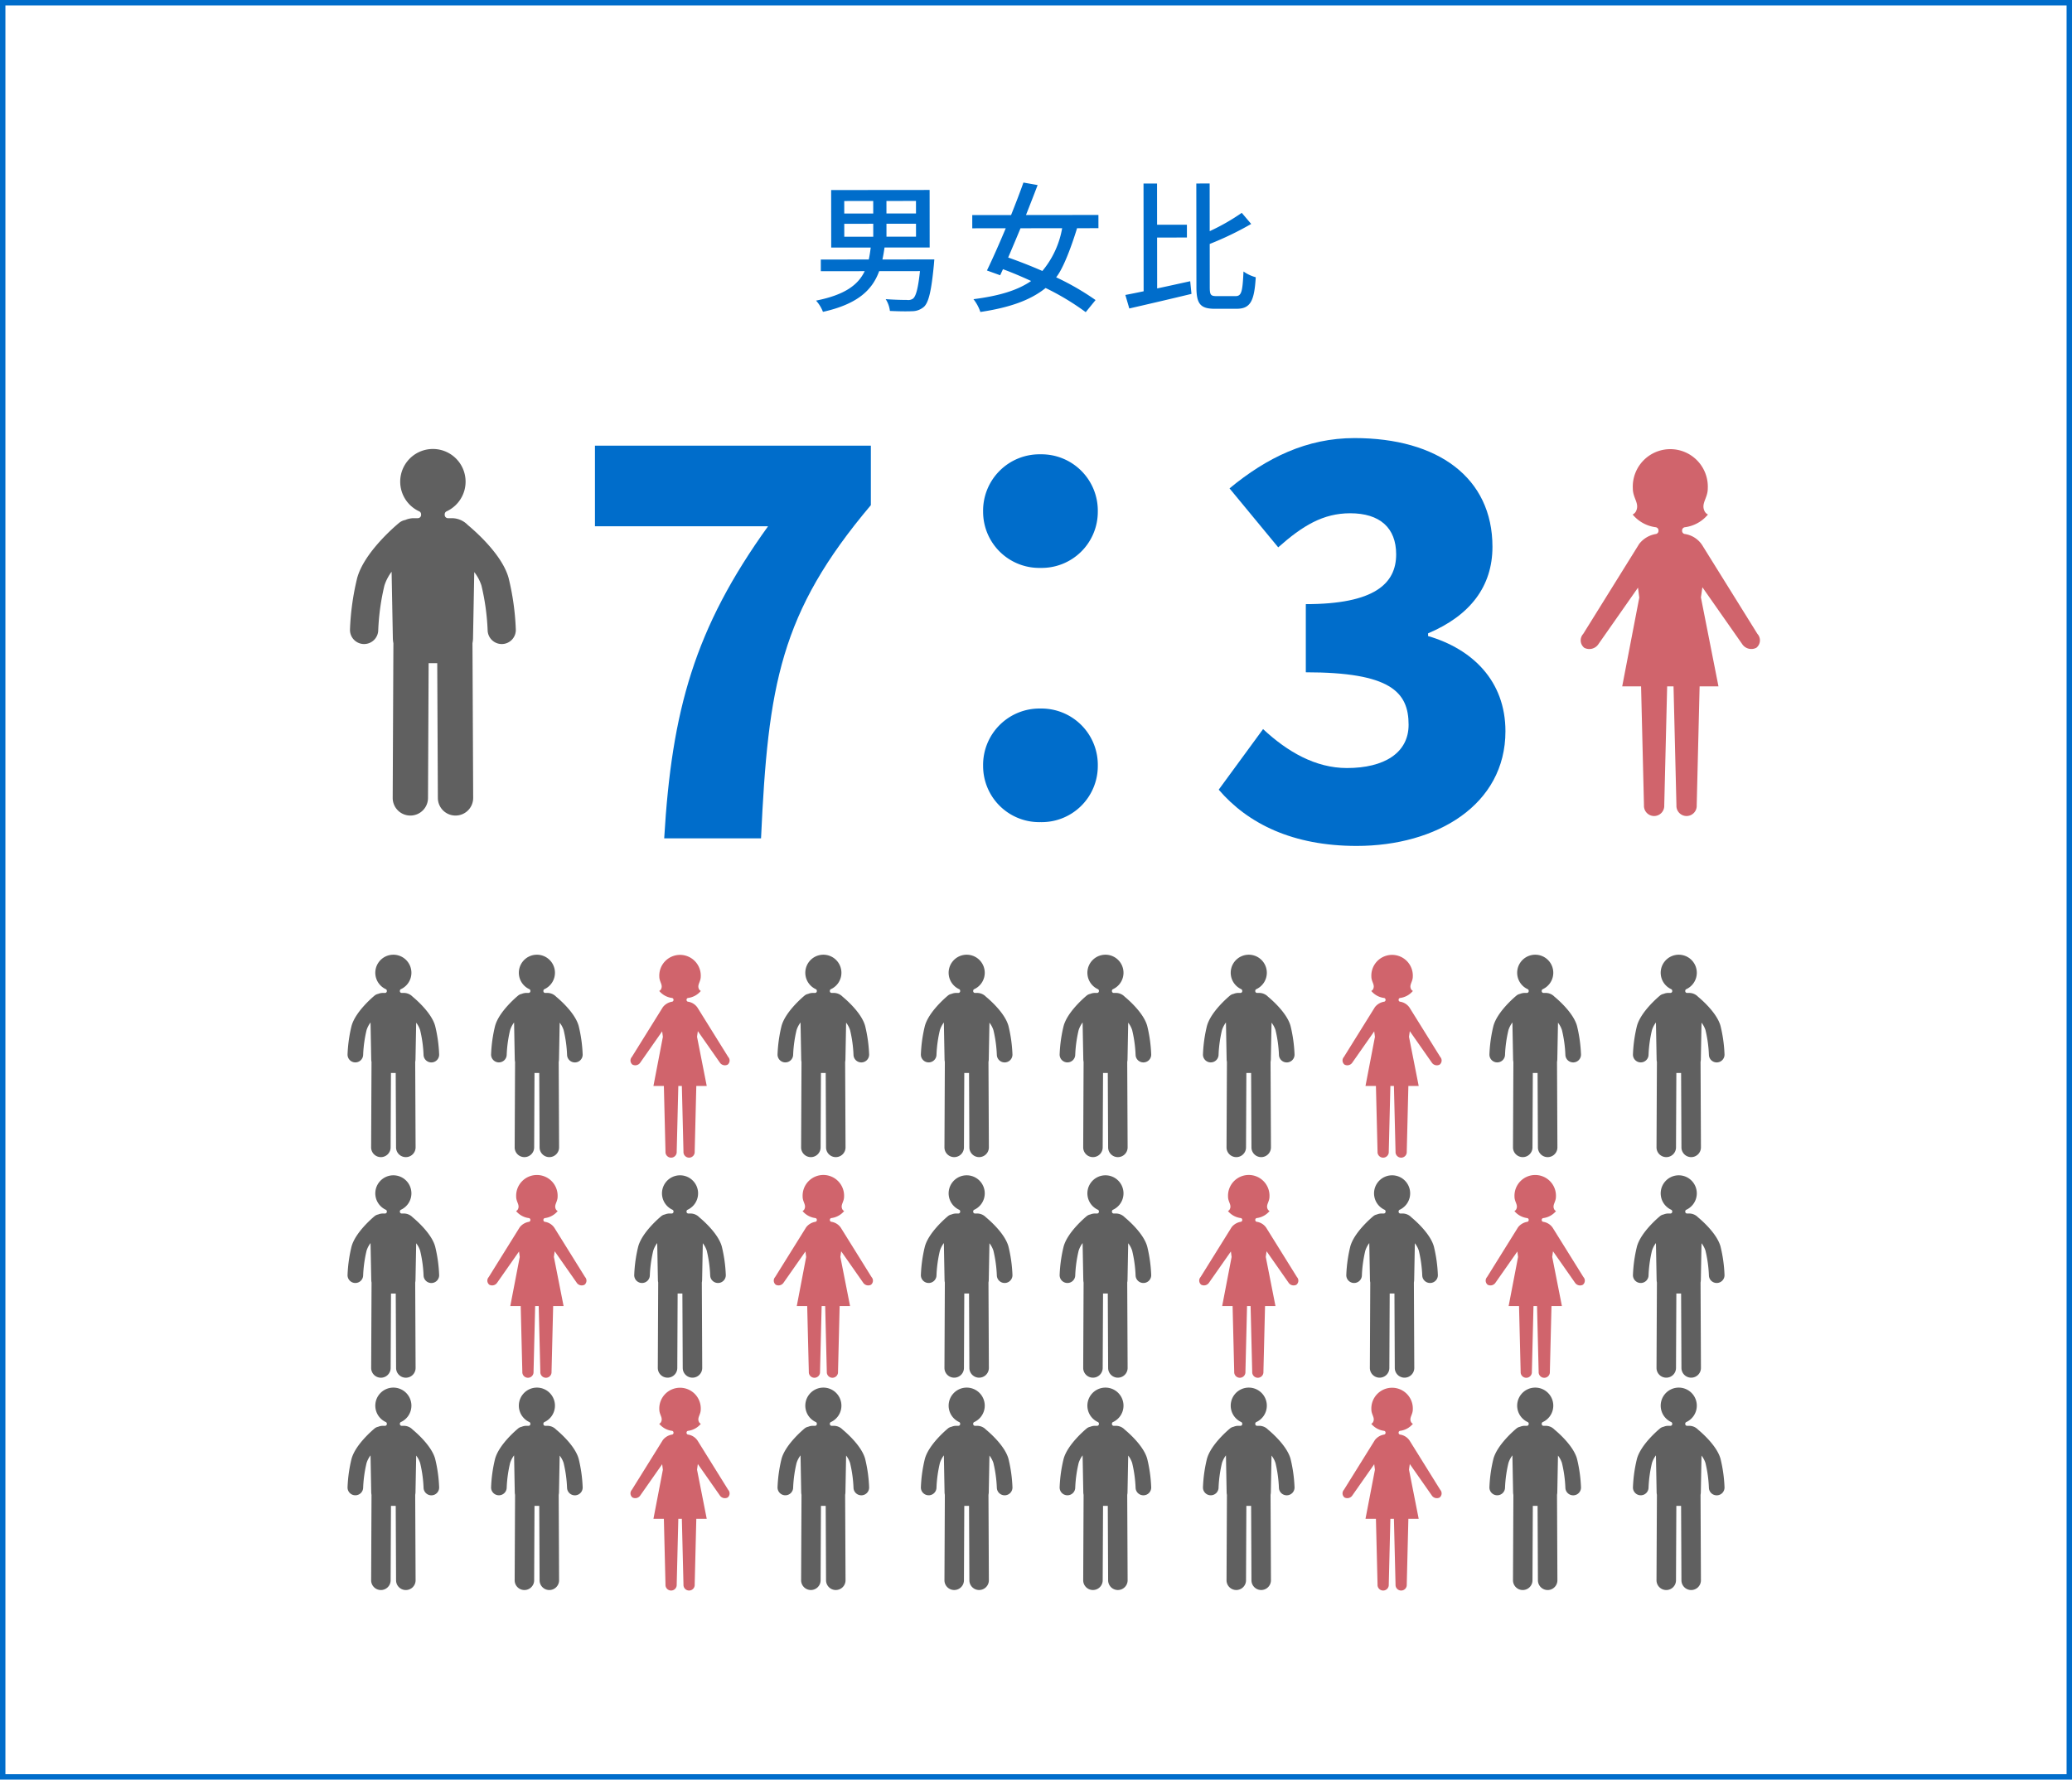 <svg xmlns="http://www.w3.org/2000/svg" width="383" height="329" viewBox="0 0 383 329">
  <g id="_1" data-name="1" transform="translate(-374.5 -758.5)">
    <rect id="Rectangle_1499" data-name="Rectangle 1499" width="382" height="328" transform="translate(375 759)" fill="none" stroke="#006dcb" stroke-width="1"/>
    <g id="Group_1805" data-name="Group 1805" transform="translate(425 813.489)">
      <g id="Group_1730" data-name="Group 1730" transform="translate(13.746 130.657)">
        <path id="Path_2204" data-name="Path 2204" d="M61.147,191.868a26.118,26.118,0,0,0-.73-5.239c-.619-2.313-3.26-4.675-4.176-5.438a2.264,2.264,0,0,0-1.622-.693h-.4a.329.329,0,0,1-.33-.329V180.1a.332.332,0,0,1,.195-.3,3.337,3.337,0,1,0-2.8,0,.331.331,0,0,1,.194.3v.068a.329.329,0,0,1-.33.329h-.4a2.235,2.235,0,0,0-.881.182,1.446,1.446,0,0,0-.642.3c-.364.3-3.573,3.012-4.277,5.645a26.22,26.22,0,0,0-.731,5.239,1.44,1.44,0,0,0,1.4,1.478h.042a1.441,1.441,0,0,0,1.441-1.4,23.527,23.527,0,0,1,.634-4.58,4.743,4.743,0,0,1,.731-1.4l.128,6.818a2.7,2.7,0,0,0,.053.477l-.072,15.791a1.8,1.8,0,0,0,1.794,1.805h.009a1.8,1.8,0,0,0,1.8-1.789l.063-13.767h.879l.063,13.767a1.8,1.8,0,0,0,1.8,1.789H55a1.8,1.8,0,0,0,1.794-1.805l-.072-15.795a2.736,2.736,0,0,0,.053-.473L56.9,186a4.458,4.458,0,0,1,.731,1.368,23.605,23.605,0,0,1,.634,4.579,1.441,1.441,0,0,0,1.441,1.4h.042A1.438,1.438,0,0,0,61.147,191.868Z" transform="translate(-44.219 -182.579)" fill="#606060"/>
        <path id="Path_2474" data-name="Path 2474" d="M74.873,206.8a47.293,47.293,0,0,0-1.321-9.487c-1.12-4.189-5.9-8.465-7.563-9.848a4.1,4.1,0,0,0-2.938-1.255h-.722a.6.6,0,0,1-.6-.6v-.122a.6.6,0,0,1,.353-.545,6.043,6.043,0,1,0-5.071,0,.6.6,0,0,1,.352.543v.122a.6.6,0,0,1-.6.6h-.722a4.047,4.047,0,0,0-1.594.33,2.618,2.618,0,0,0-1.163.551c-.659.545-6.47,5.453-7.745,10.223A47.481,47.481,0,0,0,44.22,206.8a2.608,2.608,0,0,0,2.534,2.676l.077,0a2.61,2.61,0,0,0,2.61-2.528,42.6,42.6,0,0,1,1.147-8.294,8.589,8.589,0,0,1,1.325-2.542l.232,12.346a4.893,4.893,0,0,0,.1.863l-.13,28.595a3.257,3.257,0,0,0,3.249,3.269h.016a3.258,3.258,0,0,0,3.263-3.239l.115-24.931h1.591l.115,24.931a3.258,3.258,0,0,0,3.263,3.239h.016a3.258,3.258,0,0,0,3.249-3.269l-.13-28.6a4.954,4.954,0,0,0,.1-.857l.231-12.282a8.072,8.072,0,0,1,1.325,2.478,42.746,42.746,0,0,1,1.147,8.292,2.609,2.609,0,0,0,2.61,2.53l.075,0A2.6,2.6,0,0,0,74.873,206.8Z" transform="translate(-43.773 -276.058)" fill="#606060"/>
        <path id="Path_2205" data-name="Path 2205" d="M91.759,191.868a26.221,26.221,0,0,0-.731-5.239c-.619-2.313-3.259-4.675-4.176-5.438a2.264,2.264,0,0,0-1.622-.693h-.4a.329.329,0,0,1-.33-.329V180.1a.332.332,0,0,1,.2-.3,3.337,3.337,0,1,0-2.8,0,.332.332,0,0,1,.193.3v.068a.329.329,0,0,1-.33.329h-.4a2.235,2.235,0,0,0-.881.182,1.446,1.446,0,0,0-.642.3c-.363.3-3.573,3.012-4.277,5.645a26.118,26.118,0,0,0-.73,5.239,1.439,1.439,0,0,0,1.4,1.478h.043a1.441,1.441,0,0,0,1.44-1.4,23.6,23.6,0,0,1,.634-4.58,4.726,4.726,0,0,1,.732-1.4l.127,6.818a2.7,2.7,0,0,0,.054.477l-.073,15.791a1.8,1.8,0,0,0,1.794,1.805h.009a1.8,1.8,0,0,0,1.8-1.789l.063-13.767h.879l.063,13.767a1.8,1.8,0,0,0,1.8,1.789h.009a1.8,1.8,0,0,0,1.794-1.805l-.072-15.795a2.654,2.654,0,0,0,.053-.473L87.511,186a4.458,4.458,0,0,1,.731,1.368,23.529,23.529,0,0,1,.634,4.579,1.441,1.441,0,0,0,1.441,1.4h.042A1.439,1.439,0,0,0,91.759,191.868Z" transform="translate(-48.302 -182.579)" fill="#606060"/>
        <path id="Path_2206" data-name="Path 2206" d="M152.981,191.868a26.261,26.261,0,0,0-.73-5.239c-.619-2.313-3.26-4.675-4.176-5.438a2.266,2.266,0,0,0-1.623-.693h-.4a.33.33,0,0,1-.33-.329V180.1a.332.332,0,0,1,.2-.3,3.337,3.337,0,1,0-2.8,0,.332.332,0,0,1,.193.3v.068a.329.329,0,0,1-.33.329h-.4a2.228,2.228,0,0,0-.881.182,1.444,1.444,0,0,0-.643.3c-.363.3-3.572,3.012-4.277,5.645a26.184,26.184,0,0,0-.73,5.239,1.439,1.439,0,0,0,1.4,1.478h.042a1.441,1.441,0,0,0,1.44-1.4,23.6,23.6,0,0,1,.634-4.58,4.727,4.727,0,0,1,.732-1.4l.127,6.818a2.7,2.7,0,0,0,.054.477l-.073,15.791a1.8,1.8,0,0,0,1.794,1.805h.009a1.8,1.8,0,0,0,1.8-1.789l.063-13.767h.879l.063,13.767a1.8,1.8,0,0,0,1.8,1.789h.008a1.8,1.8,0,0,0,1.795-1.805l-.073-15.795a2.576,2.576,0,0,0,.053-.473l.127-6.782a4.44,4.44,0,0,1,.731,1.368,23.637,23.637,0,0,1,.634,4.579,1.439,1.439,0,0,0,1.44,1.4h.042A1.439,1.439,0,0,0,152.981,191.868Z" transform="translate(-56.573 -182.579)" fill="#606060"/>
        <path id="Path_2207" data-name="Path 2207" d="M183.592,191.868a26.261,26.261,0,0,0-.73-5.239c-.619-2.313-3.26-4.675-4.176-5.438a2.266,2.266,0,0,0-1.623-.693h-.4a.33.33,0,0,1-.33-.329V180.1a.332.332,0,0,1,.2-.3,3.337,3.337,0,1,0-2.8,0,.333.333,0,0,1,.194.3v.068a.33.33,0,0,1-.33.329h-.4a2.228,2.228,0,0,0-.881.182,1.444,1.444,0,0,0-.643.3c-.363.3-3.572,3.012-4.277,5.645a26.19,26.19,0,0,0-.73,5.239,1.44,1.44,0,0,0,1.4,1.478h.042a1.441,1.441,0,0,0,1.44-1.4,23.6,23.6,0,0,1,.634-4.58,4.768,4.768,0,0,1,.732-1.4l.127,6.818a2.7,2.7,0,0,0,.054.477l-.073,15.791a1.8,1.8,0,0,0,1.794,1.805h.009a1.8,1.8,0,0,0,1.8-1.789l.063-13.767h.879l.062,13.767a1.8,1.8,0,0,0,1.8,1.789h.008a1.8,1.8,0,0,0,1.795-1.805l-.073-15.795a2.577,2.577,0,0,0,.053-.473l.127-6.782a4.462,4.462,0,0,1,.732,1.368,23.682,23.682,0,0,1,.634,4.579,1.439,1.439,0,0,0,1.44,1.4h.042A1.439,1.439,0,0,0,183.592,191.868Z" transform="translate(-60.69 -182.579)" fill="#606060"/>
        <path id="Path_2208" data-name="Path 2208" d="M61.147,244.982a26.133,26.133,0,0,0-.73-5.239c-.619-2.313-3.26-4.674-4.176-5.438a2.264,2.264,0,0,0-1.622-.693h-.4a.329.329,0,0,1-.33-.329v-.068a.332.332,0,0,1,.195-.3,3.337,3.337,0,1,0-2.8,0,.329.329,0,0,1,.194.3v.068a.329.329,0,0,1-.33.329h-.4a2.235,2.235,0,0,0-.881.182,1.446,1.446,0,0,0-.642.3c-.364.3-3.573,3.012-4.277,5.645a26.236,26.236,0,0,0-.731,5.239,1.439,1.439,0,0,0,1.4,1.478h.042a1.44,1.44,0,0,0,1.441-1.4,23.532,23.532,0,0,1,.634-4.581,4.739,4.739,0,0,1,.731-1.4L48.6,245.9a2.692,2.692,0,0,0,.053.476l-.072,15.792a1.8,1.8,0,0,0,1.794,1.8h.009a1.8,1.8,0,0,0,1.8-1.789l.063-13.767h.879l.063,13.767a1.8,1.8,0,0,0,1.8,1.789H55a1.8,1.8,0,0,0,1.794-1.8l-.072-15.8a2.736,2.736,0,0,0,.053-.472l.127-6.782a4.464,4.464,0,0,1,.731,1.368,23.61,23.61,0,0,1,.634,4.58,1.44,1.44,0,0,0,1.441,1.4h.042A1.44,1.44,0,0,0,61.147,244.982Z" transform="translate(-44.219 -194.913)" fill="#606060"/>
        <path id="Path_2209" data-name="Path 2209" d="M122.37,244.982a26.235,26.235,0,0,0-.731-5.239c-.618-2.313-3.259-4.674-4.175-5.438a2.266,2.266,0,0,0-1.623-.693h-.4a.329.329,0,0,1-.33-.329v-.068a.331.331,0,0,1,.2-.3,3.337,3.337,0,1,0-2.8,0,.33.33,0,0,1,.193.3v.068a.329.329,0,0,1-.33.329h-.4a2.235,2.235,0,0,0-.881.182,1.446,1.446,0,0,0-.642.3c-.363.3-3.572,3.012-4.277,5.645a26.133,26.133,0,0,0-.73,5.239,1.438,1.438,0,0,0,1.4,1.478h.043a1.44,1.44,0,0,0,1.44-1.4,23.608,23.608,0,0,1,.634-4.581,4.723,4.723,0,0,1,.732-1.4l.127,6.818a2.694,2.694,0,0,0,.054.476l-.073,15.792a1.8,1.8,0,0,0,1.794,1.8h.009a1.8,1.8,0,0,0,1.8-1.789l.063-13.767h.879l.063,13.767a1.8,1.8,0,0,0,1.8,1.789h.008a1.8,1.8,0,0,0,1.794-1.8l-.072-15.8a2.654,2.654,0,0,0,.053-.472l.127-6.782a4.464,4.464,0,0,1,.731,1.368,23.535,23.535,0,0,1,.634,4.58,1.44,1.44,0,0,0,1.441,1.4h.042A1.44,1.44,0,0,0,122.37,244.982Z" transform="translate(-52.455 -194.913)" fill="#606060"/>
        <path id="Path_2210" data-name="Path 2210" d="M183.592,244.982a26.276,26.276,0,0,0-.73-5.239c-.619-2.313-3.26-4.674-4.176-5.438a2.266,2.266,0,0,0-1.623-.693h-.4a.33.33,0,0,1-.33-.329v-.068a.331.331,0,0,1,.2-.3,3.337,3.337,0,1,0-2.8,0,.33.33,0,0,1,.194.3v.068a.33.33,0,0,1-.33.329h-.4a2.228,2.228,0,0,0-.881.182,1.445,1.445,0,0,0-.643.3c-.363.3-3.572,3.012-4.277,5.645a26.2,26.2,0,0,0-.73,5.239,1.439,1.439,0,0,0,1.4,1.478h.042a1.44,1.44,0,0,0,1.44-1.4,23.607,23.607,0,0,1,.634-4.581,4.764,4.764,0,0,1,.732-1.4l.127,6.818a2.692,2.692,0,0,0,.054.476l-.073,15.792a1.8,1.8,0,0,0,1.794,1.8h.009a1.8,1.8,0,0,0,1.8-1.789l.063-13.767h.879l.062,13.767a1.8,1.8,0,0,0,1.8,1.789h.008a1.8,1.8,0,0,0,1.795-1.8l-.073-15.8a2.576,2.576,0,0,0,.053-.472l.127-6.782a4.469,4.469,0,0,1,.732,1.368,23.687,23.687,0,0,1,.634,4.58,1.439,1.439,0,0,0,1.44,1.4h.042A1.44,1.44,0,0,0,183.592,244.982Z" transform="translate(-60.69 -194.913)" fill="#606060"/>
        <path id="Path_2211" data-name="Path 2211" d="M122.706,192.336l-5.566-8.945a2.578,2.578,0,0,0-1.876-1.274.328.328,0,0,1-.258-.321v-.041a.329.329,0,0,1,.283-.326,3.668,3.668,0,0,0,2.36-1.3.761.761,0,0,1-.331-.31c-.418-.821.315-1.333.315-2.358a3.834,3.834,0,1,0-7.661,0c0,1.025.731,1.537.315,2.358a.766.766,0,0,1-.332.31,3.67,3.67,0,0,0,2.36,1.3.329.329,0,0,1,.283.326v.042a.327.327,0,0,1-.257.321,2.727,2.727,0,0,0-1.673.959c-.012.015-.025.028-.036.042l-.05.081c-.015.023-.029.046-.043.069l-5.642,9.066a.972.972,0,0,0,.114,1.416,1.118,1.118,0,0,0,1.453-.387L110.5,187.6l.132,1.017-1.744,9.075h1.927l.3,12.156a1.038,1.038,0,1,0,2.072,0l.3-12.156h.653l.3,12.156a1.038,1.038,0,1,0,2.072,0l.3-12.156h1.927l-1.793-9.088.149-1.039,4.061,5.8a1.118,1.118,0,0,0,1.453.387A.973.973,0,0,0,122.706,192.336Z" transform="translate(-52.348 -182.579)" fill="#d0646c"/>
        <path id="Path_2475" data-name="Path 2475" d="M137.312,207.607l-10.069-16.18a4.663,4.663,0,0,0-3.394-2.3.592.592,0,0,1-.467-.58v-.074a.6.6,0,0,1,.511-.589,6.635,6.635,0,0,0,4.269-2.353,1.377,1.377,0,0,1-.6-.561c-.756-1.484.569-2.411.569-4.265a6.936,6.936,0,1,0-13.857,0c0,1.854,1.323,2.781.569,4.265a1.386,1.386,0,0,1-.6.561,6.639,6.639,0,0,0,4.268,2.353.6.6,0,0,1,.511.589v.077a.592.592,0,0,1-.464.58,4.933,4.933,0,0,0-3.025,1.735c-.022.027-.045.05-.066.077l-.091.146c-.027.041-.052.083-.078.125l-10.2,16.4a1.759,1.759,0,0,0,.205,2.561,2.023,2.023,0,0,0,2.629-.7l7.3-10.423.238,1.839L112.313,217.3H115.8l.536,21.988a1.877,1.877,0,1,0,3.748,0l.536-21.988H121.8l.536,21.988a1.877,1.877,0,1,0,3.748,0l.536-21.988h3.486l-3.243-16.439.27-1.88,7.346,10.487a2.023,2.023,0,0,0,2.629.7A1.76,1.76,0,0,0,137.312,207.607Z" transform="translate(123.299 -276.058)" fill="#d0646c"/>
        <path id="Path_2212" data-name="Path 2212" d="M92.095,245.34,86.529,236.4a2.573,2.573,0,0,0-1.877-1.274.328.328,0,0,1-.257-.321v-.041a.328.328,0,0,1,.283-.326,3.672,3.672,0,0,0,2.36-1.3.76.76,0,0,1-.331-.311c-.418-.82.315-1.333.315-2.358a3.834,3.834,0,1,0-7.661,0c0,1.025.731,1.538.314,2.358a.76.76,0,0,1-.331.311,3.674,3.674,0,0,0,2.36,1.3.328.328,0,0,1,.283.326v.042a.329.329,0,0,1-.257.322,2.723,2.723,0,0,0-1.673.959c-.012.014-.025.027-.036.042l-.05.08c-.015.023-.029.046-.043.07l-5.642,9.065a.974.974,0,0,0,.113,1.417,1.119,1.119,0,0,0,1.454-.387l4.036-5.761.132,1.017L78.274,250.7H80.2l.3,12.156a1.038,1.038,0,1,0,2.072,0l.3-12.156h.654l.3,12.156a1.038,1.038,0,1,0,2.072,0l.3-12.156h1.927l-1.793-9.088.148-1.039,4.062,5.8a1.118,1.118,0,0,0,1.453.387A.974.974,0,0,0,92.095,245.34Z" transform="translate(-48.195 -194.893)" fill="#d0646c"/>
        <path id="Path_2213" data-name="Path 2213" d="M153.318,245.34l-5.567-8.945a2.573,2.573,0,0,0-1.876-1.274.328.328,0,0,1-.257-.321v-.041a.327.327,0,0,1,.282-.326,3.676,3.676,0,0,0,2.361-1.3.765.765,0,0,1-.332-.311c-.418-.82.315-1.333.315-2.358a3.834,3.834,0,1,0-7.661,0c0,1.025.732,1.538.315,2.358a.765.765,0,0,1-.332.311,3.674,3.674,0,0,0,2.36,1.3.327.327,0,0,1,.283.326v.042a.328.328,0,0,1-.257.322,2.726,2.726,0,0,0-1.673.959c-.012.014-.025.027-.036.042l-.05.08c-.015.023-.029.046-.043.07L135.5,245.34a.973.973,0,0,0,.114,1.417,1.118,1.118,0,0,0,1.453-.387l4.036-5.761.132,1.017L139.5,250.7h1.927l.3,12.156a1.038,1.038,0,1,0,2.072,0l.3-12.156h.653l.3,12.156a1.038,1.038,0,1,0,2.072,0l.3-12.156h1.927l-1.793-9.088.149-1.039,4.061,5.8a1.118,1.118,0,0,0,1.453.387A.974.974,0,0,0,153.318,245.34Z" transform="translate(-56.466 -194.893)" fill="#d0646c"/>
        <path id="Path_2214" data-name="Path 2214" d="M213.227,191.868a26.26,26.26,0,0,0-.73-5.239c-.619-2.313-3.26-4.675-4.176-5.438a2.266,2.266,0,0,0-1.623-.693h-.4a.33.33,0,0,1-.33-.329V180.1a.332.332,0,0,1,.2-.3,3.337,3.337,0,1,0-2.8,0,.333.333,0,0,1,.194.3v.068a.33.33,0,0,1-.33.329h-.4a2.228,2.228,0,0,0-.881.182,1.444,1.444,0,0,0-.643.3c-.363.3-3.572,3.012-4.277,5.645a26.187,26.187,0,0,0-.73,5.239,1.44,1.44,0,0,0,1.4,1.478h.042a1.441,1.441,0,0,0,1.44-1.4,23.6,23.6,0,0,1,.633-4.58,4.748,4.748,0,0,1,.732-1.4l.127,6.818a2.7,2.7,0,0,0,.054.477l-.073,15.791a1.8,1.8,0,0,0,1.794,1.805h.009a1.8,1.8,0,0,0,1.8-1.789l.064-13.767h.879l.062,13.767a1.8,1.8,0,0,0,1.8,1.789h.008a1.8,1.8,0,0,0,1.795-1.805l-.073-15.795a2.577,2.577,0,0,0,.053-.473l.127-6.782a4.463,4.463,0,0,1,.732,1.368,23.68,23.68,0,0,1,.634,4.579,1.439,1.439,0,0,0,1.44,1.4h.042A1.439,1.439,0,0,0,213.227,191.868Z" transform="translate(-64.677 -182.579)" fill="#606060"/>
        <path id="Path_2215" data-name="Path 2215" d="M243.838,191.868a26.259,26.259,0,0,0-.73-5.239c-.619-2.313-3.26-4.675-4.176-5.438a2.266,2.266,0,0,0-1.623-.693h-.4a.33.33,0,0,1-.33-.329V180.1a.333.333,0,0,1,.2-.3,3.337,3.337,0,1,0-2.8,0,.331.331,0,0,1,.194.3v.068a.33.33,0,0,1-.33.329h-.4a2.232,2.232,0,0,0-.881.182,1.449,1.449,0,0,0-.643.3c-.363.3-3.572,3.012-4.277,5.645a26.185,26.185,0,0,0-.73,5.239,1.44,1.44,0,0,0,1.4,1.478h.042a1.44,1.44,0,0,0,1.44-1.4,23.679,23.679,0,0,1,.634-4.58,4.768,4.768,0,0,1,.732-1.4l.127,6.818a2.7,2.7,0,0,0,.054.477l-.073,15.791a1.8,1.8,0,0,0,1.794,1.805h.009a1.8,1.8,0,0,0,1.8-1.789l.063-13.767h.879l.062,13.767a1.8,1.8,0,0,0,1.8,1.789h.009a1.8,1.8,0,0,0,1.794-1.805l-.073-15.795a2.575,2.575,0,0,0,.053-.473L239.59,186a4.462,4.462,0,0,1,.732,1.368,23.681,23.681,0,0,1,.634,4.579,1.44,1.44,0,0,0,1.44,1.4h.042A1.439,1.439,0,0,0,243.838,191.868Z" transform="translate(-68.795 -182.579)" fill="#606060"/>
        <path id="Path_2216" data-name="Path 2216" d="M305.06,191.868a26.188,26.188,0,0,0-.73-5.239c-.619-2.313-3.26-4.675-4.176-5.438a2.266,2.266,0,0,0-1.623-.693h-.4a.33.33,0,0,1-.33-.329V180.1a.333.333,0,0,1,.2-.3,3.337,3.337,0,1,0-2.8,0,.331.331,0,0,1,.194.3v.068a.33.33,0,0,1-.33.329h-.4a2.231,2.231,0,0,0-.88.182,1.441,1.441,0,0,0-.642.3c-.364.3-3.573,3.012-4.278,5.645a26.253,26.253,0,0,0-.73,5.239,1.44,1.44,0,0,0,1.4,1.478h.042a1.44,1.44,0,0,0,1.44-1.4,23.633,23.633,0,0,1,.634-4.58,4.742,4.742,0,0,1,.731-1.4l.128,6.818a2.627,2.627,0,0,0,.053.477l-.073,15.791a1.8,1.8,0,0,0,1.795,1.805h.008a1.8,1.8,0,0,0,1.8-1.789l.063-13.767h.879l.063,13.767a1.8,1.8,0,0,0,1.8,1.789h.009a1.8,1.8,0,0,0,1.794-1.805l-.072-15.795a2.656,2.656,0,0,0,.052-.473l.127-6.782a4.462,4.462,0,0,1,.732,1.368,23.6,23.6,0,0,1,.634,4.579,1.44,1.44,0,0,0,1.44,1.4h.042A1.439,1.439,0,0,0,305.06,191.868Z" transform="translate(-77.066 -182.579)" fill="#606060"/>
        <path id="Path_2217" data-name="Path 2217" d="M335.671,191.868a26.113,26.113,0,0,0-.73-5.239c-.619-2.313-3.26-4.675-4.176-5.438a2.264,2.264,0,0,0-1.623-.693h-.4a.329.329,0,0,1-.33-.329V180.1a.332.332,0,0,1,.2-.3,3.337,3.337,0,1,0-2.8,0,.331.331,0,0,1,.194.3v.068a.33.33,0,0,1-.33.329h-.4a2.235,2.235,0,0,0-.88.182,1.441,1.441,0,0,0-.642.3c-.364.3-3.573,3.012-4.277,5.645a26.225,26.225,0,0,0-.731,5.239,1.44,1.44,0,0,0,1.4,1.478h.042a1.442,1.442,0,0,0,1.441-1.4,23.529,23.529,0,0,1,.634-4.58,4.743,4.743,0,0,1,.731-1.4l.128,6.818a2.621,2.621,0,0,0,.053.477l-.073,15.791a1.8,1.8,0,0,0,1.795,1.805h.008a1.8,1.8,0,0,0,1.8-1.789l.063-13.767h.879l.063,13.767a1.8,1.8,0,0,0,1.8,1.789h.009a1.8,1.8,0,0,0,1.794-1.805l-.072-15.795a2.738,2.738,0,0,0,.053-.473l.127-6.782a4.442,4.442,0,0,1,.732,1.368,23.6,23.6,0,0,1,.633,4.579,1.44,1.44,0,0,0,1.44,1.4h.042A1.438,1.438,0,0,0,335.671,191.868Z" transform="translate(-81.148 -182.579)" fill="#606060"/>
        <path id="Path_2218" data-name="Path 2218" d="M213.227,244.982a26.275,26.275,0,0,0-.73-5.239c-.619-2.313-3.26-4.674-4.176-5.438a2.266,2.266,0,0,0-1.623-.693h-.4a.33.33,0,0,1-.33-.329v-.068a.331.331,0,0,1,.2-.3,3.337,3.337,0,1,0-2.8,0,.33.33,0,0,1,.194.3v.068a.33.33,0,0,1-.33.329h-.4a2.228,2.228,0,0,0-.881.182,1.445,1.445,0,0,0-.643.3c-.363.3-3.572,3.012-4.277,5.645a26.2,26.2,0,0,0-.73,5.239,1.439,1.439,0,0,0,1.4,1.478h.042a1.44,1.44,0,0,0,1.44-1.4,23.607,23.607,0,0,1,.633-4.581,4.745,4.745,0,0,1,.732-1.4l.127,6.818a2.692,2.692,0,0,0,.054.476l-.073,15.792a1.8,1.8,0,0,0,1.794,1.8h.009a1.8,1.8,0,0,0,1.8-1.789l.064-13.767h.879l.062,13.767a1.8,1.8,0,0,0,1.8,1.789h.008a1.8,1.8,0,0,0,1.795-1.8l-.073-15.8a2.576,2.576,0,0,0,.053-.472l.127-6.782a4.469,4.469,0,0,1,.732,1.368,23.685,23.685,0,0,1,.634,4.58,1.439,1.439,0,0,0,1.44,1.4h.042A1.44,1.44,0,0,0,213.227,244.982Z" transform="translate(-64.677 -194.913)" fill="#606060"/>
        <path id="Path_2219" data-name="Path 2219" d="M274.449,244.982a26.2,26.2,0,0,0-.73-5.239c-.619-2.313-3.26-4.674-4.176-5.438a2.266,2.266,0,0,0-1.623-.693h-.4a.33.33,0,0,1-.33-.329v-.068a.333.333,0,0,1,.2-.3,3.337,3.337,0,1,0-2.8,0,.329.329,0,0,1,.194.3v.068a.33.33,0,0,1-.33.329h-.4a2.232,2.232,0,0,0-.881.182,1.442,1.442,0,0,0-.642.3c-.364.3-3.573,3.012-4.278,5.645a26.274,26.274,0,0,0-.73,5.239,1.439,1.439,0,0,0,1.4,1.478h.042a1.44,1.44,0,0,0,1.44-1.4,23.685,23.685,0,0,1,.634-4.581,4.765,4.765,0,0,1,.732-1.4l.128,6.818a2.617,2.617,0,0,0,.053.476l-.073,15.792a1.8,1.8,0,0,0,1.794,1.8h.009a1.8,1.8,0,0,0,1.8-1.789l.063-13.767h.879l.062,13.767a1.8,1.8,0,0,0,1.8,1.789h.009a1.8,1.8,0,0,0,1.794-1.8l-.072-15.8a2.653,2.653,0,0,0,.052-.472l.127-6.782a4.469,4.469,0,0,1,.732,1.368,23.616,23.616,0,0,1,.634,4.58,1.439,1.439,0,0,0,1.44,1.4h.042A1.44,1.44,0,0,0,274.449,244.982Z" transform="translate(-72.912 -194.913)" fill="#606060"/>
        <path id="Path_2220" data-name="Path 2220" d="M335.671,244.982a26.128,26.128,0,0,0-.73-5.239c-.619-2.313-3.26-4.674-4.176-5.438a2.264,2.264,0,0,0-1.623-.693h-.4a.329.329,0,0,1-.33-.329v-.068a.332.332,0,0,1,.2-.3,3.337,3.337,0,1,0-2.8,0,.329.329,0,0,1,.194.3v.068a.33.33,0,0,1-.33.329h-.4a2.235,2.235,0,0,0-.88.182,1.442,1.442,0,0,0-.642.3c-.364.3-3.573,3.012-4.277,5.645a26.24,26.24,0,0,0-.731,5.239,1.439,1.439,0,0,0,1.4,1.478h.042a1.441,1.441,0,0,0,1.441-1.4,23.535,23.535,0,0,1,.634-4.581,4.74,4.74,0,0,1,.731-1.4l.128,6.818a2.611,2.611,0,0,0,.053.476l-.073,15.792a1.8,1.8,0,0,0,1.795,1.8h.008a1.8,1.8,0,0,0,1.8-1.789l.063-13.767h.879l.063,13.767a1.8,1.8,0,0,0,1.8,1.789h.009a1.8,1.8,0,0,0,1.794-1.8l-.072-15.8a2.737,2.737,0,0,0,.053-.472l.127-6.782a4.449,4.449,0,0,1,.732,1.368,23.609,23.609,0,0,1,.633,4.58,1.439,1.439,0,0,0,1.44,1.4h.042A1.44,1.44,0,0,0,335.671,244.982Z" transform="translate(-81.148 -194.913)" fill="#606060"/>
        <path id="Path_2221" data-name="Path 2221" d="M274.786,192.336l-5.567-8.945a2.578,2.578,0,0,0-1.876-1.274.327.327,0,0,1-.257-.321v-.041a.328.328,0,0,1,.283-.326,3.672,3.672,0,0,0,2.36-1.3.766.766,0,0,1-.332-.31c-.418-.821.315-1.333.315-2.358a3.834,3.834,0,1,0-7.661,0c0,1.025.732,1.537.315,2.358a.766.766,0,0,1-.332.31,3.672,3.672,0,0,0,2.36,1.3.328.328,0,0,1,.283.326v.042a.327.327,0,0,1-.257.321,2.73,2.73,0,0,0-1.673.959c-.012.015-.025.028-.036.042l-.049.081c-.015.023-.029.046-.043.069l-5.643,9.066a.973.973,0,0,0,.114,1.416,1.118,1.118,0,0,0,1.453-.387l4.037-5.762.131,1.017-1.744,9.075h1.928l.3,12.156a1.038,1.038,0,1,0,2.072,0l.3-12.156h.654l.3,12.156a1.038,1.038,0,1,0,2.072,0l.3-12.156H270.8l-1.793-9.088.149-1.039,4.061,5.8a1.118,1.118,0,0,0,1.453.387A.972.972,0,0,0,274.786,192.336Z" transform="translate(-72.807 -182.579)" fill="#d0646c"/>
        <path id="Path_2222" data-name="Path 2222" d="M61.147,296.116a26.118,26.118,0,0,0-.73-5.239c-.619-2.313-3.26-4.675-4.176-5.438a2.264,2.264,0,0,0-1.622-.693h-.4a.329.329,0,0,1-.33-.329v-.068a.332.332,0,0,1,.195-.3,3.337,3.337,0,1,0-2.8,0,.331.331,0,0,1,.194.3v.068a.329.329,0,0,1-.33.329h-.4a2.235,2.235,0,0,0-.881.182,1.446,1.446,0,0,0-.642.3c-.364.3-3.573,3.012-4.277,5.645a26.221,26.221,0,0,0-.731,5.239,1.44,1.44,0,0,0,1.4,1.478h.042a1.44,1.44,0,0,0,1.441-1.4,23.527,23.527,0,0,1,.634-4.58,4.742,4.742,0,0,1,.731-1.4l.128,6.818a2.7,2.7,0,0,0,.053.477L48.577,313.3a1.8,1.8,0,0,0,1.794,1.805h.009a1.8,1.8,0,0,0,1.8-1.789l.063-13.767h.879l.063,13.767a1.8,1.8,0,0,0,1.8,1.789H55a1.8,1.8,0,0,0,1.794-1.805l-.072-15.795a2.736,2.736,0,0,0,.053-.473l.127-6.782a4.458,4.458,0,0,1,.731,1.368,23.6,23.6,0,0,1,.634,4.579,1.441,1.441,0,0,0,1.441,1.4h.042A1.438,1.438,0,0,0,61.147,296.116Z" transform="translate(-44.219 -206.798)" fill="#606060"/>
        <path id="Path_2223" data-name="Path 2223" d="M91.759,296.116a26.222,26.222,0,0,0-.731-5.239c-.619-2.313-3.259-4.675-4.176-5.438a2.264,2.264,0,0,0-1.622-.693h-.4a.329.329,0,0,1-.33-.329v-.068a.332.332,0,0,1,.2-.3,3.337,3.337,0,1,0-2.8,0,.332.332,0,0,1,.193.3v.068a.329.329,0,0,1-.33.329h-.4a2.235,2.235,0,0,0-.881.182,1.446,1.446,0,0,0-.642.3c-.363.3-3.573,3.012-4.277,5.645a26.118,26.118,0,0,0-.73,5.239,1.439,1.439,0,0,0,1.4,1.478h.043a1.44,1.44,0,0,0,1.44-1.4,23.6,23.6,0,0,1,.634-4.58,4.726,4.726,0,0,1,.732-1.4l.127,6.818a2.7,2.7,0,0,0,.054.477L79.189,313.3a1.8,1.8,0,0,0,1.794,1.805h.009a1.8,1.8,0,0,0,1.8-1.789l.063-13.767h.879l.063,13.767a1.8,1.8,0,0,0,1.8,1.789h.009A1.8,1.8,0,0,0,87.4,313.3l-.072-15.795a2.654,2.654,0,0,0,.053-.473l.127-6.782a4.458,4.458,0,0,1,.731,1.368,23.529,23.529,0,0,1,.634,4.579,1.441,1.441,0,0,0,1.441,1.4h.042A1.439,1.439,0,0,0,91.759,296.116Z" transform="translate(-48.302 -206.798)" fill="#606060"/>
        <path id="Path_2224" data-name="Path 2224" d="M152.981,296.116a26.261,26.261,0,0,0-.73-5.239c-.619-2.313-3.26-4.675-4.176-5.438a2.266,2.266,0,0,0-1.623-.693h-.4a.33.33,0,0,1-.33-.329v-.068a.332.332,0,0,1,.2-.3,3.337,3.337,0,1,0-2.8,0,.332.332,0,0,1,.193.3v.068a.329.329,0,0,1-.33.329h-.4a2.229,2.229,0,0,0-.881.182,1.445,1.445,0,0,0-.643.3c-.363.3-3.572,3.012-4.277,5.645a26.184,26.184,0,0,0-.73,5.239,1.439,1.439,0,0,0,1.4,1.478h.042a1.44,1.44,0,0,0,1.44-1.4,23.6,23.6,0,0,1,.634-4.58,4.726,4.726,0,0,1,.732-1.4l.127,6.818a2.7,2.7,0,0,0,.054.477l-.073,15.791a1.8,1.8,0,0,0,1.794,1.805h.009a1.8,1.8,0,0,0,1.8-1.789l.063-13.767h.879l.063,13.767a1.8,1.8,0,0,0,1.8,1.789h.008a1.8,1.8,0,0,0,1.795-1.805l-.073-15.795a2.576,2.576,0,0,0,.053-.473l.127-6.782a4.439,4.439,0,0,1,.731,1.368,23.637,23.637,0,0,1,.634,4.579,1.439,1.439,0,0,0,1.44,1.4h.042A1.439,1.439,0,0,0,152.981,296.116Z" transform="translate(-56.573 -206.798)" fill="#606060"/>
        <path id="Path_2225" data-name="Path 2225" d="M183.592,296.116a26.261,26.261,0,0,0-.73-5.239c-.619-2.313-3.26-4.675-4.176-5.438a2.266,2.266,0,0,0-1.623-.693h-.4a.33.33,0,0,1-.33-.329v-.068a.332.332,0,0,1,.2-.3,3.337,3.337,0,1,0-2.8,0,.333.333,0,0,1,.194.3v.068a.33.33,0,0,1-.33.329h-.4a2.229,2.229,0,0,0-.881.182,1.445,1.445,0,0,0-.643.3c-.363.3-3.572,3.012-4.277,5.645a26.19,26.19,0,0,0-.73,5.239,1.44,1.44,0,0,0,1.4,1.478h.042a1.44,1.44,0,0,0,1.44-1.4,23.6,23.6,0,0,1,.634-4.58,4.767,4.767,0,0,1,.732-1.4l.127,6.818a2.7,2.7,0,0,0,.054.477l-.073,15.791a1.8,1.8,0,0,0,1.794,1.805h.009a1.8,1.8,0,0,0,1.8-1.789l.063-13.767h.879l.062,13.767a1.8,1.8,0,0,0,1.8,1.789h.008a1.8,1.8,0,0,0,1.795-1.805l-.073-15.795a2.577,2.577,0,0,0,.053-.473l.127-6.782a4.462,4.462,0,0,1,.732,1.368,23.681,23.681,0,0,1,.634,4.579,1.439,1.439,0,0,0,1.44,1.4h.042A1.439,1.439,0,0,0,183.592,296.116Z" transform="translate(-60.69 -206.798)" fill="#606060"/>
        <path id="Path_2226" data-name="Path 2226" d="M122.706,296.584l-5.566-8.946a2.578,2.578,0,0,0-1.876-1.274.327.327,0,0,1-.258-.321V286a.329.329,0,0,1,.283-.326,3.668,3.668,0,0,0,2.36-1.3.762.762,0,0,1-.331-.31c-.418-.821.315-1.333.315-2.358a3.834,3.834,0,1,0-7.661,0c0,1.025.731,1.537.315,2.358a.766.766,0,0,1-.332.31,3.67,3.67,0,0,0,2.36,1.3.329.329,0,0,1,.283.326v.042a.327.327,0,0,1-.257.321,2.727,2.727,0,0,0-1.673.959c-.012.014-.025.028-.036.042l-.05.08-.043.07-5.642,9.066a.972.972,0,0,0,.114,1.416,1.118,1.118,0,0,0,1.453-.387l4.036-5.762.132,1.017-1.744,9.076h1.927l.3,12.156a1.038,1.038,0,1,0,2.072,0l.3-12.156h.653l.3,12.156a1.038,1.038,0,1,0,2.072,0l.3-12.156h1.927l-1.793-9.089.149-1.039,4.061,5.8a1.118,1.118,0,0,0,1.453.387A.973.973,0,0,0,122.706,296.584Z" transform="translate(-52.348 -206.798)" fill="#d0646c"/>
        <path id="Path_2227" data-name="Path 2227" d="M213.227,296.116a26.261,26.261,0,0,0-.73-5.239c-.619-2.313-3.26-4.675-4.176-5.438a2.266,2.266,0,0,0-1.623-.693h-.4a.33.33,0,0,1-.33-.329v-.068a.332.332,0,0,1,.2-.3,3.337,3.337,0,1,0-2.8,0,.333.333,0,0,1,.194.3v.068a.33.33,0,0,1-.33.329h-.4a2.229,2.229,0,0,0-.881.182,1.445,1.445,0,0,0-.643.3c-.363.3-3.572,3.012-4.277,5.645a26.188,26.188,0,0,0-.73,5.239,1.44,1.44,0,0,0,1.4,1.478h.042a1.44,1.44,0,0,0,1.44-1.4,23.6,23.6,0,0,1,.633-4.58,4.748,4.748,0,0,1,.732-1.4l.127,6.818a2.7,2.7,0,0,0,.054.477l-.073,15.791a1.8,1.8,0,0,0,1.794,1.805h.009a1.8,1.8,0,0,0,1.8-1.789l.064-13.767h.879l.062,13.767a1.8,1.8,0,0,0,1.8,1.789h.008a1.8,1.8,0,0,0,1.795-1.805l-.073-15.795a2.577,2.577,0,0,0,.053-.473l.127-6.782a4.462,4.462,0,0,1,.732,1.368,23.68,23.68,0,0,1,.634,4.579,1.439,1.439,0,0,0,1.44,1.4h.042A1.439,1.439,0,0,0,213.227,296.116Z" transform="translate(-64.677 -206.798)" fill="#606060"/>
        <path id="Path_2228" data-name="Path 2228" d="M243.838,296.116a26.259,26.259,0,0,0-.73-5.239c-.619-2.313-3.26-4.675-4.176-5.438a2.266,2.266,0,0,0-1.623-.693h-.4a.33.33,0,0,1-.33-.329v-.068a.333.333,0,0,1,.2-.3,3.337,3.337,0,1,0-2.8,0,.331.331,0,0,1,.194.3v.068a.33.33,0,0,1-.33.329h-.4a2.232,2.232,0,0,0-.881.182,1.449,1.449,0,0,0-.643.3c-.363.3-3.572,3.012-4.277,5.645a26.186,26.186,0,0,0-.73,5.239,1.44,1.44,0,0,0,1.4,1.478h.042a1.44,1.44,0,0,0,1.44-1.4,23.678,23.678,0,0,1,.634-4.58,4.767,4.767,0,0,1,.732-1.4l.127,6.818a2.7,2.7,0,0,0,.054.477l-.073,15.791a1.8,1.8,0,0,0,1.794,1.805h.009a1.8,1.8,0,0,0,1.8-1.789l.063-13.767h.879l.062,13.767a1.8,1.8,0,0,0,1.8,1.789h.009a1.8,1.8,0,0,0,1.794-1.805l-.073-15.795a2.574,2.574,0,0,0,.053-.473l.127-6.782a4.462,4.462,0,0,1,.732,1.368,23.68,23.68,0,0,1,.634,4.579,1.44,1.44,0,0,0,1.44,1.4h.042A1.439,1.439,0,0,0,243.838,296.116Z" transform="translate(-68.795 -206.798)" fill="#606060"/>
        <path id="Path_2229" data-name="Path 2229" d="M305.06,296.116a26.188,26.188,0,0,0-.73-5.239c-.619-2.313-3.26-4.675-4.176-5.438a2.266,2.266,0,0,0-1.623-.693h-.4a.33.33,0,0,1-.33-.329v-.068a.333.333,0,0,1,.2-.3,3.337,3.337,0,1,0-2.8,0,.331.331,0,0,1,.194.3v.068a.33.33,0,0,1-.33.329h-.4a2.232,2.232,0,0,0-.88.182,1.442,1.442,0,0,0-.642.3c-.364.3-3.573,3.012-4.278,5.645a26.253,26.253,0,0,0-.73,5.239,1.44,1.44,0,0,0,1.4,1.478h.042a1.44,1.44,0,0,0,1.44-1.4,23.633,23.633,0,0,1,.634-4.58,4.741,4.741,0,0,1,.731-1.4l.128,6.818a2.627,2.627,0,0,0,.053.477L292.49,313.3a1.8,1.8,0,0,0,1.795,1.805h.008a1.8,1.8,0,0,0,1.8-1.789l.063-13.767h.879l.063,13.767a1.8,1.8,0,0,0,1.8,1.789h.009A1.8,1.8,0,0,0,300.7,313.3l-.072-15.795a2.656,2.656,0,0,0,.052-.473l.127-6.782a4.462,4.462,0,0,1,.732,1.368,23.6,23.6,0,0,1,.634,4.579,1.44,1.44,0,0,0,1.44,1.4h.042A1.439,1.439,0,0,0,305.06,296.116Z" transform="translate(-77.066 -206.798)" fill="#606060"/>
        <path id="Path_2230" data-name="Path 2230" d="M335.671,296.116a26.114,26.114,0,0,0-.73-5.239c-.619-2.313-3.26-4.675-4.176-5.438a2.264,2.264,0,0,0-1.623-.693h-.4a.329.329,0,0,1-.33-.329v-.068a.332.332,0,0,1,.2-.3,3.337,3.337,0,1,0-2.8,0,.331.331,0,0,1,.194.3v.068a.33.33,0,0,1-.33.329h-.4a2.235,2.235,0,0,0-.88.182,1.442,1.442,0,0,0-.642.3c-.364.3-3.573,3.012-4.277,5.645a26.225,26.225,0,0,0-.731,5.239,1.44,1.44,0,0,0,1.4,1.478h.042a1.441,1.441,0,0,0,1.441-1.4,23.529,23.529,0,0,1,.634-4.58,4.743,4.743,0,0,1,.731-1.4l.128,6.818a2.621,2.621,0,0,0,.053.477L323.1,313.3a1.8,1.8,0,0,0,1.795,1.805h.008a1.8,1.8,0,0,0,1.8-1.789l.063-13.767h.879l.063,13.767a1.8,1.8,0,0,0,1.8,1.789h.009a1.8,1.8,0,0,0,1.794-1.805l-.072-15.795a2.737,2.737,0,0,0,.053-.473l.127-6.782a4.442,4.442,0,0,1,.732,1.368,23.6,23.6,0,0,1,.633,4.579,1.44,1.44,0,0,0,1.44,1.4h.042A1.438,1.438,0,0,0,335.671,296.116Z" transform="translate(-81.148 -206.798)" fill="#606060"/>
        <path id="Path_2231" data-name="Path 2231" d="M274.786,296.584l-5.567-8.946a2.578,2.578,0,0,0-1.876-1.274.327.327,0,0,1-.257-.321V286a.328.328,0,0,1,.283-.326,3.672,3.672,0,0,0,2.36-1.3.766.766,0,0,1-.332-.31c-.418-.821.315-1.333.315-2.358a3.834,3.834,0,1,0-7.661,0c0,1.025.732,1.537.315,2.358a.766.766,0,0,1-.332.31,3.672,3.672,0,0,0,2.36,1.3.328.328,0,0,1,.283.326v.042a.327.327,0,0,1-.257.321,2.73,2.73,0,0,0-1.673.959c-.012.014-.025.028-.036.042l-.049.08-.043.07-5.643,9.066a.973.973,0,0,0,.114,1.416,1.118,1.118,0,0,0,1.453-.387l4.037-5.762.131,1.017-1.744,9.076h1.928l.3,12.156a1.038,1.038,0,1,0,2.072,0l.3-12.156h.654l.3,12.156a1.038,1.038,0,1,0,2.072,0l.3-12.156H270.8l-1.793-9.089.149-1.039,4.061,5.8a1.118,1.118,0,0,0,1.453.387A.972.972,0,0,0,274.786,296.584Z" transform="translate(-72.807 -206.798)" fill="#d0646c"/>
        <path id="Path_2232" data-name="Path 2232" d="M244.175,245.34l-5.567-8.945a2.573,2.573,0,0,0-1.876-1.274.328.328,0,0,1-.257-.321v-.041a.327.327,0,0,1,.283-.326,3.676,3.676,0,0,0,2.36-1.3.765.765,0,0,1-.332-.311c-.418-.82.315-1.333.315-2.358a3.834,3.834,0,1,0-7.661,0c0,1.025.732,1.538.315,2.358a.765.765,0,0,1-.332.311,3.676,3.676,0,0,0,2.36,1.3.327.327,0,0,1,.283.326v.042a.328.328,0,0,1-.257.322,2.726,2.726,0,0,0-1.673.959c-.012.014-.025.027-.036.042l-.049.08c-.016.023-.029.046-.043.07l-5.643,9.065a.974.974,0,0,0,.114,1.417,1.118,1.118,0,0,0,1.453-.387l4.037-5.761.131,1.017-1.744,9.075h1.927l.3,12.156a1.038,1.038,0,1,0,2.072,0l.3-12.156h.654l.3,12.156a1.038,1.038,0,1,0,2.072,0l.3-12.156h1.927l-1.793-9.088.149-1.039,4.061,5.8a1.118,1.118,0,0,0,1.453.387A.974.974,0,0,0,244.175,245.34Z" transform="translate(-68.689 -194.893)" fill="#d0646c"/>
        <path id="Path_2233" data-name="Path 2233" d="M305.4,245.34,299.83,236.4a2.576,2.576,0,0,0-1.877-1.274.328.328,0,0,1-.257-.321v-.041a.327.327,0,0,1,.283-.326,3.674,3.674,0,0,0,2.36-1.3.764.764,0,0,1-.332-.311c-.418-.82.315-1.333.315-2.358a3.834,3.834,0,1,0-7.661,0c0,1.025.732,1.538.315,2.358a.765.765,0,0,1-.332.311,3.676,3.676,0,0,0,2.361,1.3.327.327,0,0,1,.282.326v.042a.328.328,0,0,1-.256.322,2.725,2.725,0,0,0-1.673.959c-.012.014-.025.027-.036.042l-.049.08c-.015.023-.029.046-.043.07l-5.643,9.065a.974.974,0,0,0,.113,1.417,1.118,1.118,0,0,0,1.453-.387l4.037-5.761.131,1.017-1.744,9.075H293.5l.3,12.156a1.038,1.038,0,1,0,2.072,0l.3-12.156h.654l.3,12.156a1.038,1.038,0,1,0,2.072,0l.3-12.156h1.927l-1.792-9.088.148-1.039,4.061,5.8a1.118,1.118,0,0,0,1.453.387A.973.973,0,0,0,305.4,245.34Z" transform="translate(-76.959 -194.893)" fill="#d0646c"/>
      </g>
      <g id="Group_1951" data-name="Group 1951" transform="translate(13 5)">
        <path id="Path_2523" data-name="Path 2523" d="M-12.55,0H5.35c1.3-28.3,3.5-41.7,20.3-61.6v-11h-51v14.9h32C-6.95-38.8-11.15-23.7-12.55,0Z" transform="translate(71.824 95)" fill="#006dcb"/>
        <path id="Path_2524" data-name="Path 2524" d="M-2.55,1.4c14.8,0,27.5-7.6,27.5-21.2,0-9.3-6.1-15.2-14.3-17.6v-.5c7.8-3.3,11.9-8.7,11.9-16,0-12.8-10.1-20.1-25.5-20.1-8.8,0-16.2,3.6-23.1,9.3l9,10.9c4.5-4,8.3-6.3,13.3-6.3,5.5,0,8.5,2.7,8.5,7.6,0,5.4-4,9.2-16.7,9.2v12.6c15.6,0,19,3.6,19,9.7,0,5.2-4.5,8-11.4,8-5.8,0-11-3-15.5-7.2L-28.05-9C-22.65-2.7-14.35,1.4-2.55,1.4Z" transform="translate(189.824 95)" fill="#006dcb"/>
        <path id="Path_2525" data-name="Path 2525" d="M0-50A10.375,10.375,0,0,0,10.6-60.4,10.419,10.419,0,0,0,0-71,10.419,10.419,0,0,0-10.6-60.4,10.375,10.375,0,0,0,0-50ZM0-3A10.375,10.375,0,0,0,10.6-13.4,10.419,10.419,0,0,0,0-24,10.419,10.419,0,0,0-10.6-13.4,10.375,10.375,0,0,0,0-3Z" transform="translate(128.824 95)" fill="#006dcb"/>
      </g>
    </g>
    <g id="Male_and_Female" data-name="Male and Female" transform="translate(529.823 784.03)">
      <path id="Path_2522" data-name="Path 2522" d="M-35.282-14.222h5.356v2.392h-5.356Zm0-4.212h5.356v2.314h-5.356Zm13.26,2.314h-5.46v-2.314h5.46Zm0,4.29h-5.46v-2.392h5.46Zm3.38,4.212h-9.594c.156-.7.286-1.456.39-2.21H-19.5V-20.462H-37.7V-9.828h7.306c-.1.754-.208,1.508-.364,2.21h-8.866V-5.46h8.112c-1.2,2.5-3.614,4.368-9,5.434a6.6,6.6,0,0,1,1.274,2.08c6.422-1.43,9.126-4.03,10.4-7.514h7.54c-.338,3.146-.728,4.6-1.274,5.07a1.525,1.525,0,0,1-1.118.26c-.65,0-2.314-.026-3.952-.156a5.041,5.041,0,0,1,.78,2.184c1.638.078,3.224.1,4.056.052a3.338,3.338,0,0,0,2.262-.832c.858-.832,1.352-2.912,1.82-7.748ZM4.992-13.364a16.826,16.826,0,0,1-3.666,7.9C-.806-6.4-2.99-7.254-4.992-7.956c.728-1.69,1.508-3.536,2.288-5.408Zm6.708,0v-2.444H-1.69C-.936-17.732-.182-19.63.468-21.346l-2.626-.468c-.65,1.846-1.456,3.926-2.288,6.006h-7.176v2.444h6.188c-1.222,2.912-2.47,5.72-3.484,7.8l2.444.884.52-1.118c1.69.624,3.458,1.378,5.2,2.184C-3.276-1.872-6.708-.858-11.414-.26A7.738,7.738,0,0,1-10.14,2.106C-4.732,1.3-.884-.052,1.924-2.314a46.9,46.9,0,0,1,7.41,4.472l1.82-2.236A47.984,47.984,0,0,0,3.874-4.29c1.846-2.262,3.874-9.074,3.874-9.074Zm10.842,1.742h5.512v-2.366H22.542v-7.618h-2.5V-1.69c-1.248.26-2.392.494-3.38.676l.728,2.5C20.592.754,24.882-.234,28.886-1.2l-.234-2.34c-2.028.442-4.134.91-6.11,1.326ZM33.566-.78c-1.118,0-1.3-.208-1.3-1.664v-7.982a58.29,58.29,0,0,0,7.67-3.692l-1.742-2.054a39.071,39.071,0,0,1-5.928,3.38v-8.814H29.8V-2.47c0,3.146.728,4.03,3.458,4.03h4c2.574,0,3.25-1.534,3.51-5.824A7.192,7.192,0,0,1,38.506-5.33c-.182,3.64-.338,4.55-1.456,4.55Z" transform="matrix(1, -0.001, 0.001, 1, 36.032, 30.03)" fill="#006dcb"/>
    </g>
  </g>
</svg>
